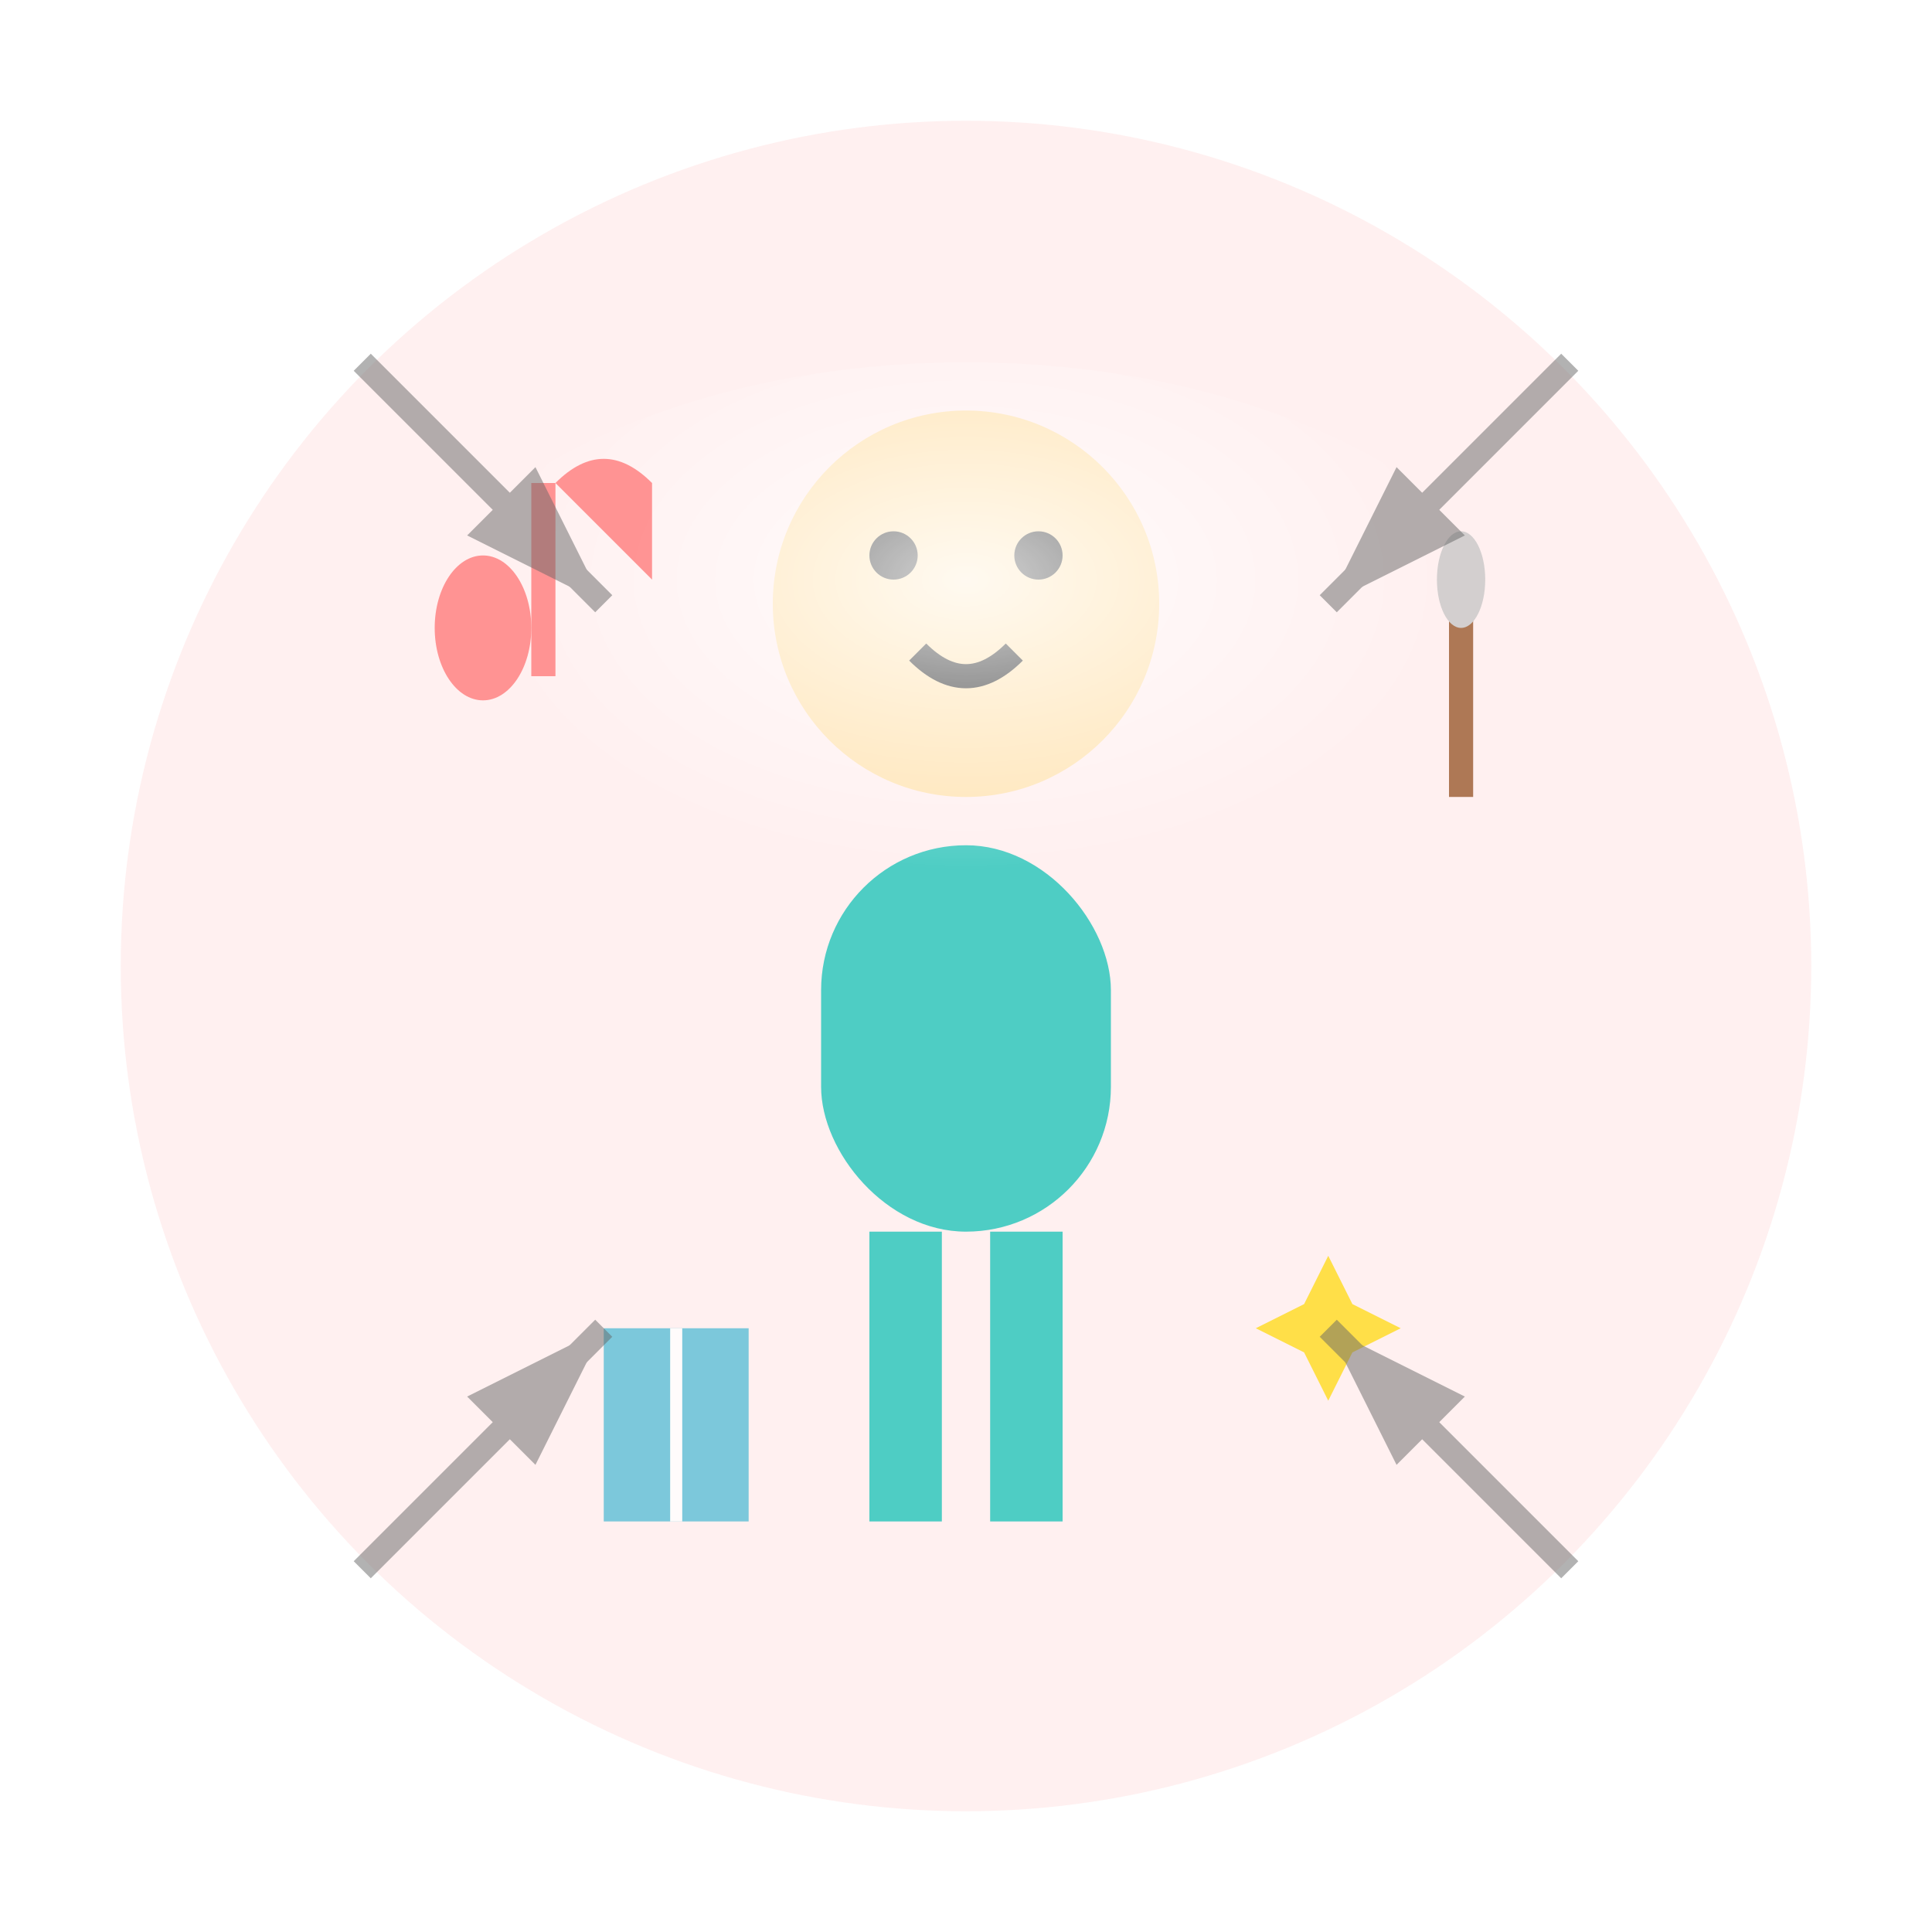 <svg width="80" height="80" viewBox="0 0 80 80" fill="none" xmlns="http://www.w3.org/2000/svg">
  <!-- Background -->
  <circle cx="40" cy="40" r="35" fill="#FF6B6B" opacity="0.1"/>
  
  <!-- Central person -->
  <g transform="translate(40, 35)">
    <circle cx="0" cy="-10" r="8" fill="#FFE4B5"/>
    <rect x="-6" y="0" width="12" height="16" rx="6" fill="#4ECDC4"/>
    <rect x="-4" y="16" width="3" height="12" fill="#4ECDC4"/>
    <rect x="1" y="16" width="3" height="12" fill="#4ECDC4"/>
    
    <!-- Face details -->
    <circle cx="-3" cy="-12" r="1" fill="#333"/>
    <circle cx="3" cy="-12" r="1" fill="#333"/>
    <path d="M-2 -8 Q0 -6 2 -8" stroke="#333" stroke-width="1" fill="none"/>
  </g>
  
  <!-- Spotlight effect -->
  <defs>
    <radialGradient id="spotlight" cx="50%" cy="30%" r="40%">
      <stop offset="0%" style="stop-color:white;stop-opacity:0.8"/>
      <stop offset="60%" style="stop-color:white;stop-opacity:0.3"/>
      <stop offset="100%" style="stop-color:white;stop-opacity:0"/>
    </radialGradient>
  </defs>
  <ellipse cx="40" cy="30" rx="25" ry="15" fill="url(#spotlight)"/>
  
  <!-- Individual talents/skills icons around the person -->
  <g fill="#FF6B6B" opacity="0.7">
    <!-- Music note -->
    <g transform="translate(20, 20)">
      <ellipse cx="0" cy="6" rx="2" ry="3"/>
      <rect x="2" y="0" width="1" height="8"/>
      <path d="M3 0 Q5 -2 7 0 L7 4"/>
    </g>
    
    <!-- Art brush -->
    <g transform="translate(60, 25)">
      <rect x="0" y="0" width="1" height="8" fill="#8B4513"/>
      <ellipse cx="0.5" cy="-1" rx="1" ry="2" fill="#C0C0C0"/>
    </g>
    
    <!-- Book -->
    <g transform="translate(25, 55)">
      <rect x="0" y="0" width="6" height="8" fill="#45B7D1"/>
      <line x1="3" y1="0" x2="3" y2="8" stroke="white" stroke-width="0.5"/>
    </g>
    
    <!-- Star for achievement -->
    <g transform="translate(55, 55)">
      <polygon points="0,-3 1,-1 3,0 1,1 0,3 -1,1 -3,0 -1,-1" fill="#FFD700"/>
    </g>
  </g>
  
  <!-- Arrows pointing to center -->
  <g stroke="#666" stroke-width="1" fill="none" opacity="0.5">
    <path d="M15 15 L25 25" marker-end="url(#arrowhead)"/>
    <path d="M65 15 L55 25" marker-end="url(#arrowhead)"/>
    <path d="M15 65 L25 55" marker-end="url(#arrowhead)"/>
    <path d="M65 65 L55 55" marker-end="url(#arrowhead)"/>
  </g>
  
  <defs>
    <marker id="arrowhead" markerWidth="6" markerHeight="4" refX="6" refY="2" orient="auto">
      <polygon points="0 0, 6 2, 0 4" fill="#666"/>
    </marker>
  </defs>
</svg>